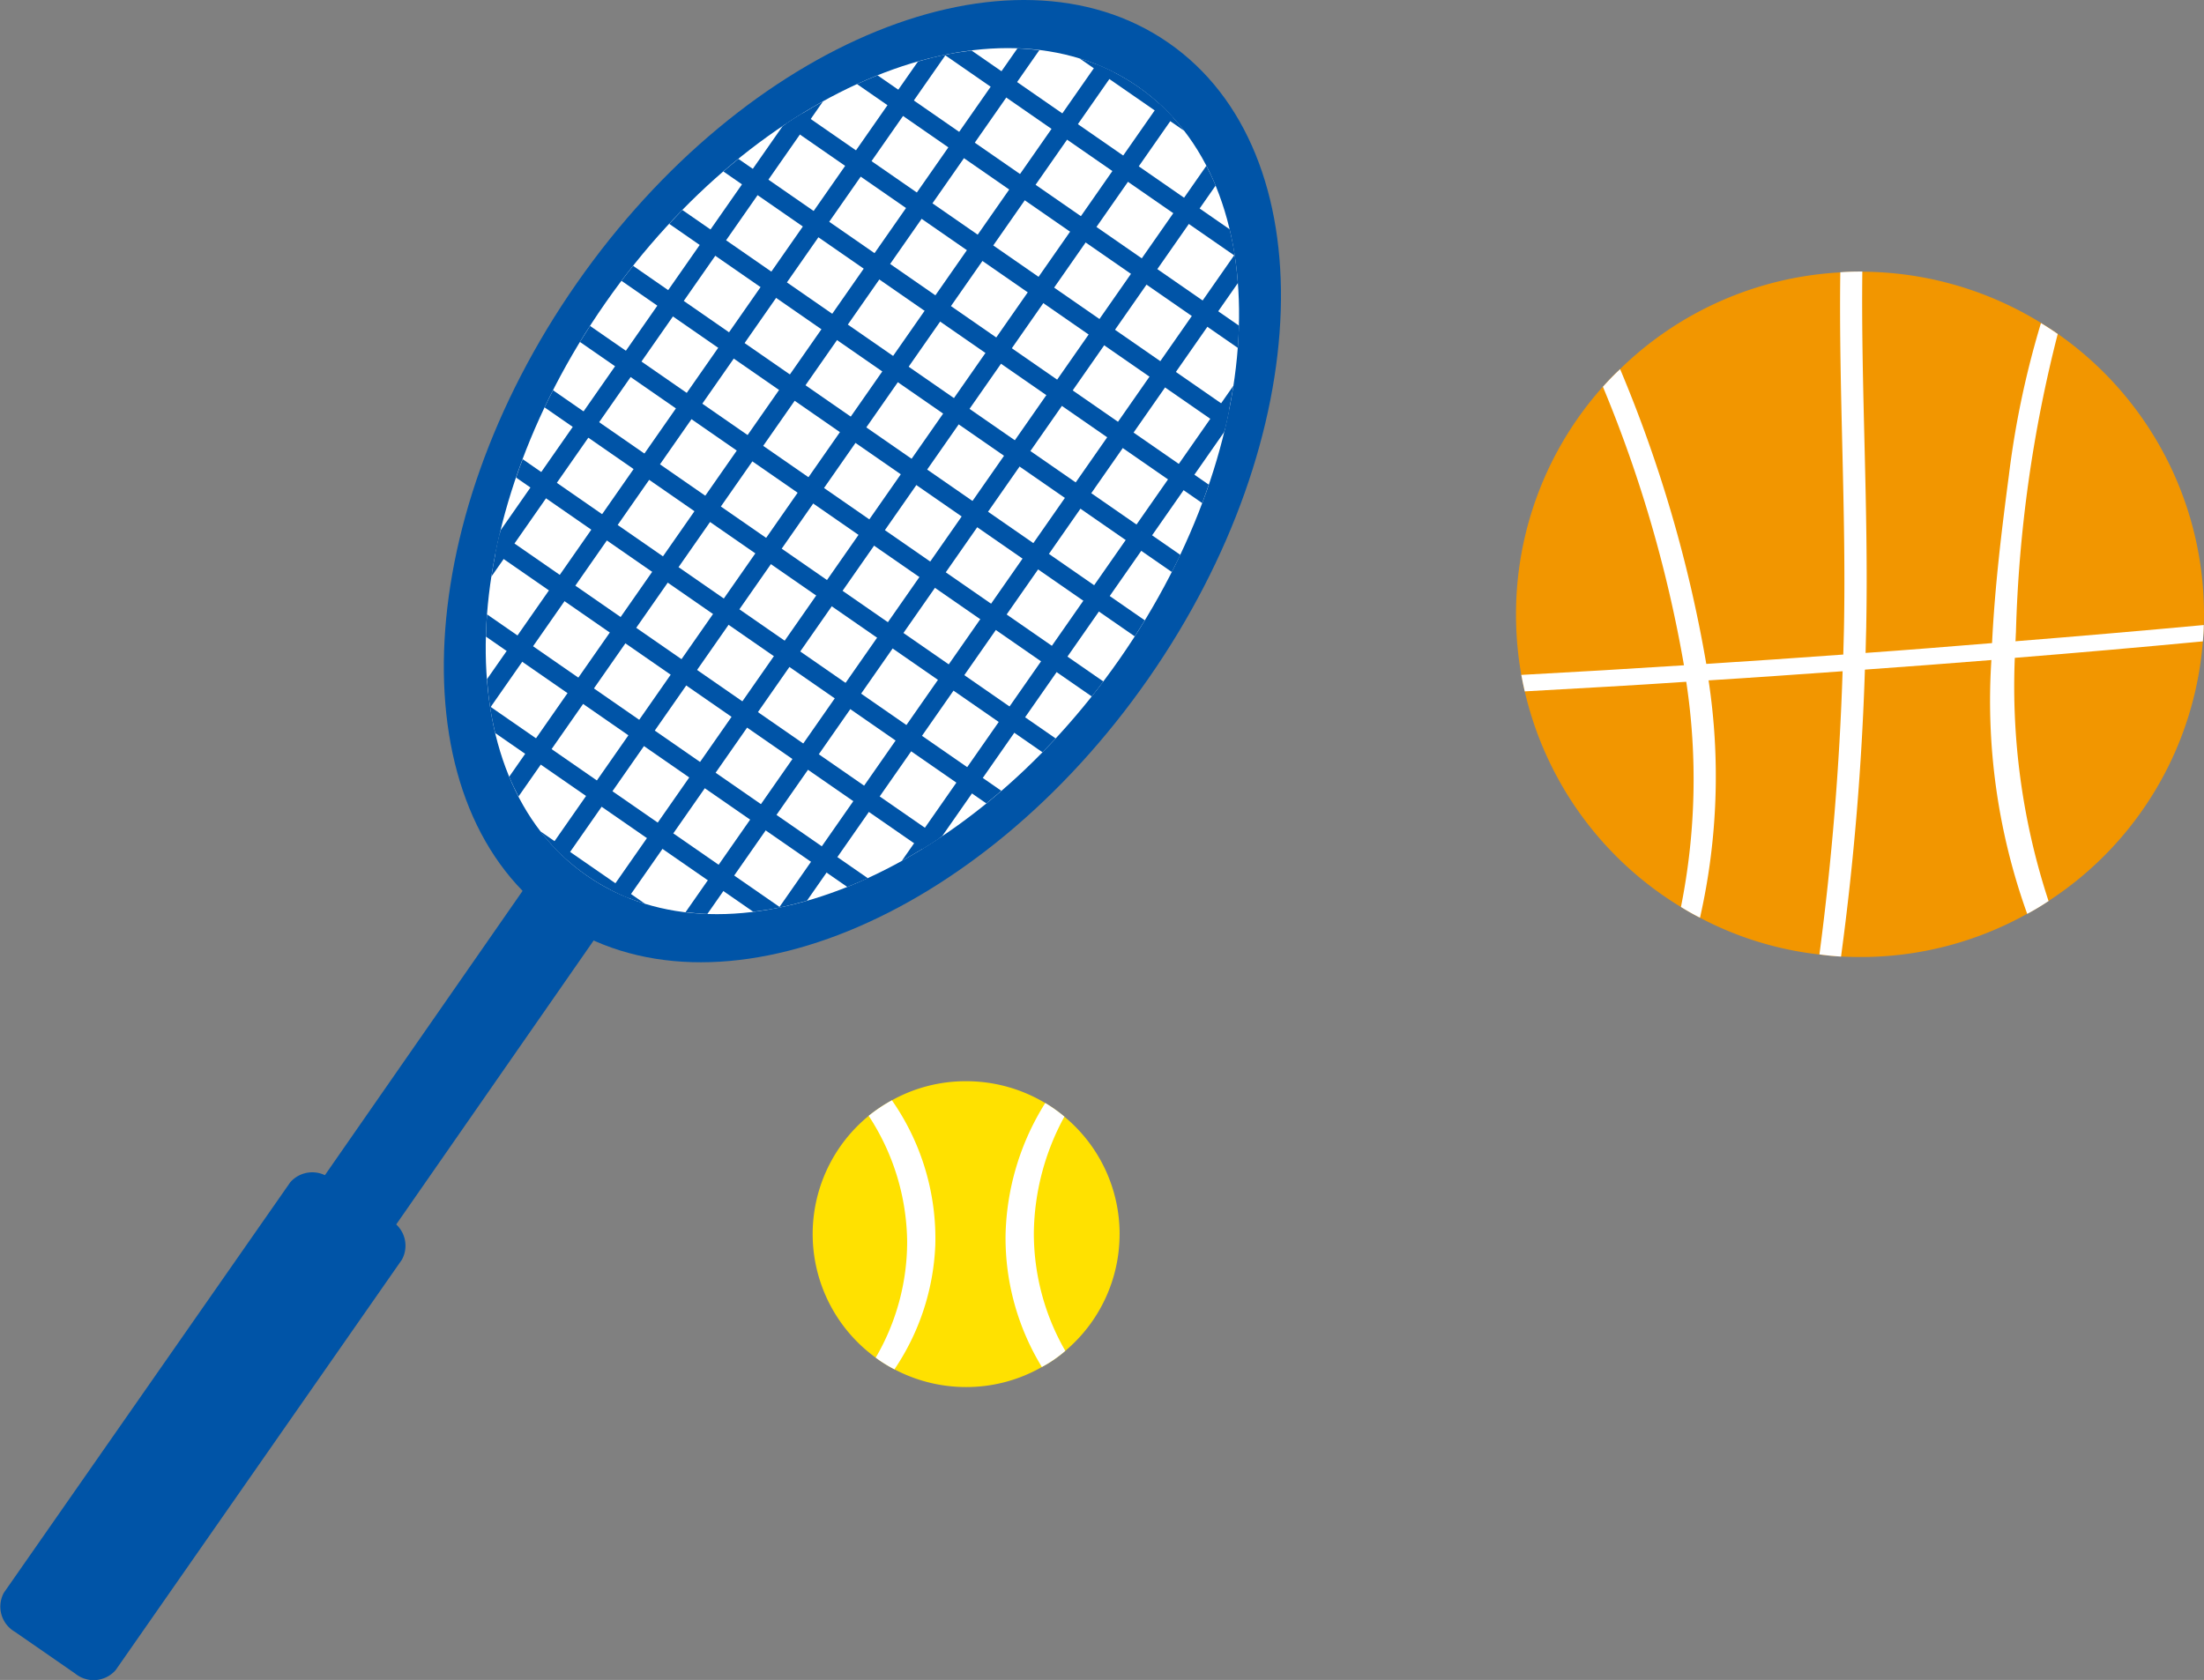 <svg xmlns="http://www.w3.org/2000/svg" xmlns:xlink="http://www.w3.org/1999/xlink" width="101" height="77" viewBox="0 0 101 77">
  <rect x="0" y="0" width="101" height="77" fill="#808080" stroke="none"/>
  <defs>
    <clipPath id="clip-path">
      <rect id="矩形_153" data-name="矩形 153" width="101" height="77.001" transform="translate(0 -0.001)" fill="none"/>
    </clipPath>
  </defs>
  <g id="icon_facil01" transform="translate(0 0)">
    <g id="组_115" data-name="组 115">
      <g id="组_114" data-name="组 114" clip-path="url(#clip-path)">
        <path id="路径_1106" data-name="路径 1106" d="M101,28.159c0,.157,0,.324-.011.482,0,.252-.021.5-.041.755a15.655,15.655,0,0,1-7.071,11.9c-.316.21-.642.409-.979.587a15.627,15.627,0,0,1-7.66,1.982c-.294,0-.589-.011-.872-.022-.337-.021-.663-.052-.99-.094A15.374,15.374,0,0,1,77.9,42.063c-.294-.147-.589-.315-.874-.493a15.7,15.7,0,0,1-7.155-9.887c-.063-.252-.105-.493-.157-.755a15.874,15.874,0,0,1-.242-2.768,15.656,15.656,0,0,1,3.977-10.433c.253-.282.515-.555.789-.807a15.653,15.653,0,0,1,10.091-4.435c.294-.022.6-.032.9-.032h.105A15.748,15.748,0,0,1,93.529,14.8c.263.158.515.325.768.5A15.675,15.675,0,0,1,101,28.159" fill="#f29600"/>
        <path id="路径_1107" data-name="路径 1107" d="M100.99,28.642c0,.252-.021.5-.042.755q-4.309.409-8.617.755l-1.073.1c-1.936.157-3.861.3-5.8.44-.337.031-.674.052-1.021.074-2.041.146-4.092.293-6.144.419-.337.022-.684.053-1.021.064-2.462.168-4.924.3-7.4.44-.063-.252-.105-.493-.157-.755q3.724-.2,7.449-.441l1.021-.063c2.093-.136,4.188-.273,6.281-.429.347-.022.685-.042,1.021-.074,1.936-.136,3.861-.294,5.8-.451.358-.021.716-.053,1.073-.084q4.325-.346,8.628-.744" fill="#fff"/>
        <path id="路径_1108" data-name="路径 1108" d="M77.905,42.063c-.294-.147-.589-.315-.874-.493a29.809,29.809,0,0,0,.242-10.327c-.031-.252-.063-.5-.105-.755a59.67,59.67,0,0,0-3.713-12.76c.252-.283.515-.556.789-.808a61.717,61.717,0,0,1,3.946,13.5c.042.252.084.5.105.756a29.32,29.32,0,0,1-.39,10.883" fill="#fff"/>
        <path id="路径_1109" data-name="路径 1109" d="M85.523,28.694c-.011.409-.021.818-.031,1.226-.011.263-.011.515-.031.766a128.257,128.257,0,0,1-1.094,13.159c-.337-.022-.663-.053-.99-.1q.853-6.464,1.062-12.991c.022-.252.031-.514.031-.766.011-.4.022-.786.031-1.184.105-5.432-.241-10.884-.168-16.326.3-.021.6-.031.905-.031h.105c-.063,5.41.284,10.831.179,16.241" fill="#fff"/>
        <path id="路径_1110" data-name="路径 1110" d="M93.877,41.3c-.316.21-.641.409-.979.587a28.866,28.866,0,0,1-1.641-11.639c.01-.251.021-.514.031-.775.126-2.6.442-5.191.768-7.665a41.511,41.511,0,0,1,1.473-7c.263.158.515.325.768.5a61.715,61.715,0,0,0-1.915,13.672c-.01.136-.01.273-.021.409-.011.252-.022.514-.031.766A31.522,31.522,0,0,0,93.877,41.3" fill="#fff"/>
        <rect id="矩形_152" data-name="矩形 152" width="26.076" height="3.972" transform="translate(11.255 59.091) rotate(-55.193)" fill="#0054a7"/>
        <path id="路径_1111" data-name="路径 1111" d="M52.612,31.122c-7.743,11.1-19.88,16.035-27.111,11.026s-6.815-18.067.928-29.165S46.311-3.052,53.54,1.957s6.815,18.067-.928,29.165" fill="#0054a7"/>
        <path id="路径_1112" data-name="路径 1112" d="M52.139,3.967C45.632-.542,34.708,3.9,27.739,13.89S20.4,35.631,26.9,40.139s17.432.065,24.4-9.924,7.343-21.74.836-26.249" fill="#fff"/>
        <path id="路径_1113" data-name="路径 1113" d="M49.479,2.682,54.274,6a9.516,9.516,0,0,0-4.794-3.321" fill="#0054a7"/>
        <path id="路径_1114" data-name="路径 1114" d="M40.214,3.453c-.314.127-.627.26-.942.4L56.725,15.946c.026-.344.042-.683.051-1.02Z" fill="#0054a7"/>
        <path id="路径_1115" data-name="路径 1115" d="M22.318,28.159c-.026.344-.041.683-.05,1.02L38.828,40.653c.314-.125.628-.258.942-.4Z" fill="#0054a7"/>
        <path id="路径_1116" data-name="路径 1116" d="M22.9,24.443c-.073.307-.139.612-.2.917L42.268,38.913c.265-.162.53-.331.792-.505Z" fill="#0054a7"/>
        <path id="路径_1117" data-name="路径 1117" d="M23.951,21.045q-.16.423-.3.845L45.2,36.824c.23-.187.46-.381.688-.577Z" fill="#0054a7"/>
        <path id="路径_1118" data-name="路径 1118" d="M25.343,17.887c-.132.262-.265.523-.388.785l22.82,15.81c.2-.208.4-.422.6-.637Z" fill="#0054a7"/>
        <path id="路径_1119" data-name="路径 1119" d="M27.038,14.938q-.236.367-.461.735L50.031,31.922q.269-.337.531-.687Z" fill="#0054a7"/>
        <path id="路径_1120" data-name="路径 1120" d="M29.012,12.184q-.269.337-.532.687L52,29.167c.157-.244.311-.489.46-.735Z" fill="#0054a7"/>
        <path id="路径_1121" data-name="路径 1121" d="M31.267,9.623c-.2.208-.4.422-.6.637L53.7,26.218c.133-.262.265-.523.39-.785Z" fill="#0054a7"/>
        <path id="路径_1122" data-name="路径 1122" d="M33.838,7.282c-.231.187-.46.381-.689.577l21.943,15.2c.105-.281.207-.563.3-.845Z" fill="#0054a7"/>
        <path id="路径_1123" data-name="路径 1123" d="M36.774,5.193q-.4.243-.793.505L56.138,19.663q.109-.461.2-.916Z" fill="#0054a7"/>
        <path id="路径_1124" data-name="路径 1124" d="M56.345,10.506,44.521,2.315c-.407.051-.818.116-1.232.2l13.3,9.212c-.063-.416-.145-.824-.24-1.222" fill="#0054a7"/>
        <path id="路径_1125" data-name="路径 1125" d="M35.753,41.59l-13.3-9.211c.064.416.145.823.241,1.221L34.52,41.791c.408-.051.818-.116,1.233-.2" fill="#0054a7"/>
        <path id="路径_1126" data-name="路径 1126" d="M29.563,41.425l-4.8-3.321a9.53,9.53,0,0,0,4.8,3.321" fill="#0054a7"/>
        <path id="路径_1127" data-name="路径 1127" d="M56.1,19.8q.26-1.072.421-2.121l-15.2,21.785q.929-.516,1.849-1.132Z" fill="#0054a7"/>
        <path id="路径_1128" data-name="路径 1128" d="M56.726,12.976c-.034-.443-.081-.879-.148-1.305L35.7,41.6c.423-.087.851-.195,1.279-.317Z" fill="#0054a7"/>
        <path id="路径_1129" data-name="路径 1129" d="M55.282,7.6,31.416,41.81c.33.039.663.069,1,.081L55.707,8.506c-.129-.313-.272-.613-.425-.907" fill="#0054a7"/>
        <path id="路径_1130" data-name="路径 1130" d="M53.125,4.759,27.993,40.784c.263.134.528.26.8.369L53.75,5.38c-.2-.217-.408-.423-.625-.621" fill="#0054a7"/>
        <path id="路径_1131" data-name="路径 1131" d="M50.248,2.953,25.292,38.726c.2.217.408.422.625.621L51.048,3.321c-.262-.133-.527-.258-.8-.368" fill="#0054a7"/>
        <path id="路径_1132" data-name="路径 1132" d="M46.626,2.215,23.335,35.6c.129.313.273.613.426.907L47.628,2.3c-.33-.04-.663-.07-1-.082" fill="#0054a7"/>
        <path id="路径_1133" data-name="路径 1133" d="M42.066,2.82,22.316,31.131c.034.442.08.879.148,1.305L43.346,2.5c-.424.087-.851.195-1.279.317" fill="#0054a7"/>
        <path id="路径_1134" data-name="路径 1134" d="M35.867,5.777,22.938,24.309c-.173.714-.314,1.422-.421,2.121l15.2-21.785q-.929.514-1.848,1.132" fill="#0054a7"/>
        <path id="路径_1135" data-name="路径 1135" d="M5.3,76.549a1.341,1.341,0,0,1-1.863.152L.685,74.795A1.332,1.332,0,0,1,.179,73L13.3,54.191a1.341,1.341,0,0,1,1.863-.152l2.753,1.906a1.33,1.33,0,0,1,.5,1.794Z" fill="#0054a7"/>
        <path id="路径_1136" data-name="路径 1136" d="M51.306,56.565a7,7,0,0,1-2.487,5.351,5.83,5.83,0,0,1-1.074.74,6.96,6.96,0,0,1-3.471.919,7.038,7.038,0,0,1-3.285-.812,6.141,6.141,0,0,1-.858-.535,7,7,0,0,1-.322-11.084,7.131,7.131,0,0,1,1.065-.713,6.958,6.958,0,0,1,3.4-.874,7.039,7.039,0,0,1,3.623,1,6.723,6.723,0,0,1,.877.624,6.978,6.978,0,0,1,2.533,5.386" fill="#ffe100"/>
        <path id="路径_1137" data-name="路径 1137" d="M42.859,57.109a10.954,10.954,0,0,1-1.87,5.654,6.214,6.214,0,0,1-.859-.535,10.538,10.538,0,0,0,1.441-5.314,10.709,10.709,0,0,0-1.763-5.77,7.131,7.131,0,0,1,1.065-.713,11.076,11.076,0,0,1,1.987,6.679" fill="#fff"/>
        <path id="路径_1138" data-name="路径 1138" d="M48.818,61.916a5.83,5.83,0,0,1-1.074.74,11.352,11.352,0,0,1-1.664-6.019A11.846,11.846,0,0,1,47.9,50.555a6.88,6.88,0,0,1,.877.625,11.38,11.38,0,0,0-1.4,5.305,10.794,10.794,0,0,0,1.441,5.431" fill="#fff"/>
      </g>
    </g>
  </g>
</svg>
